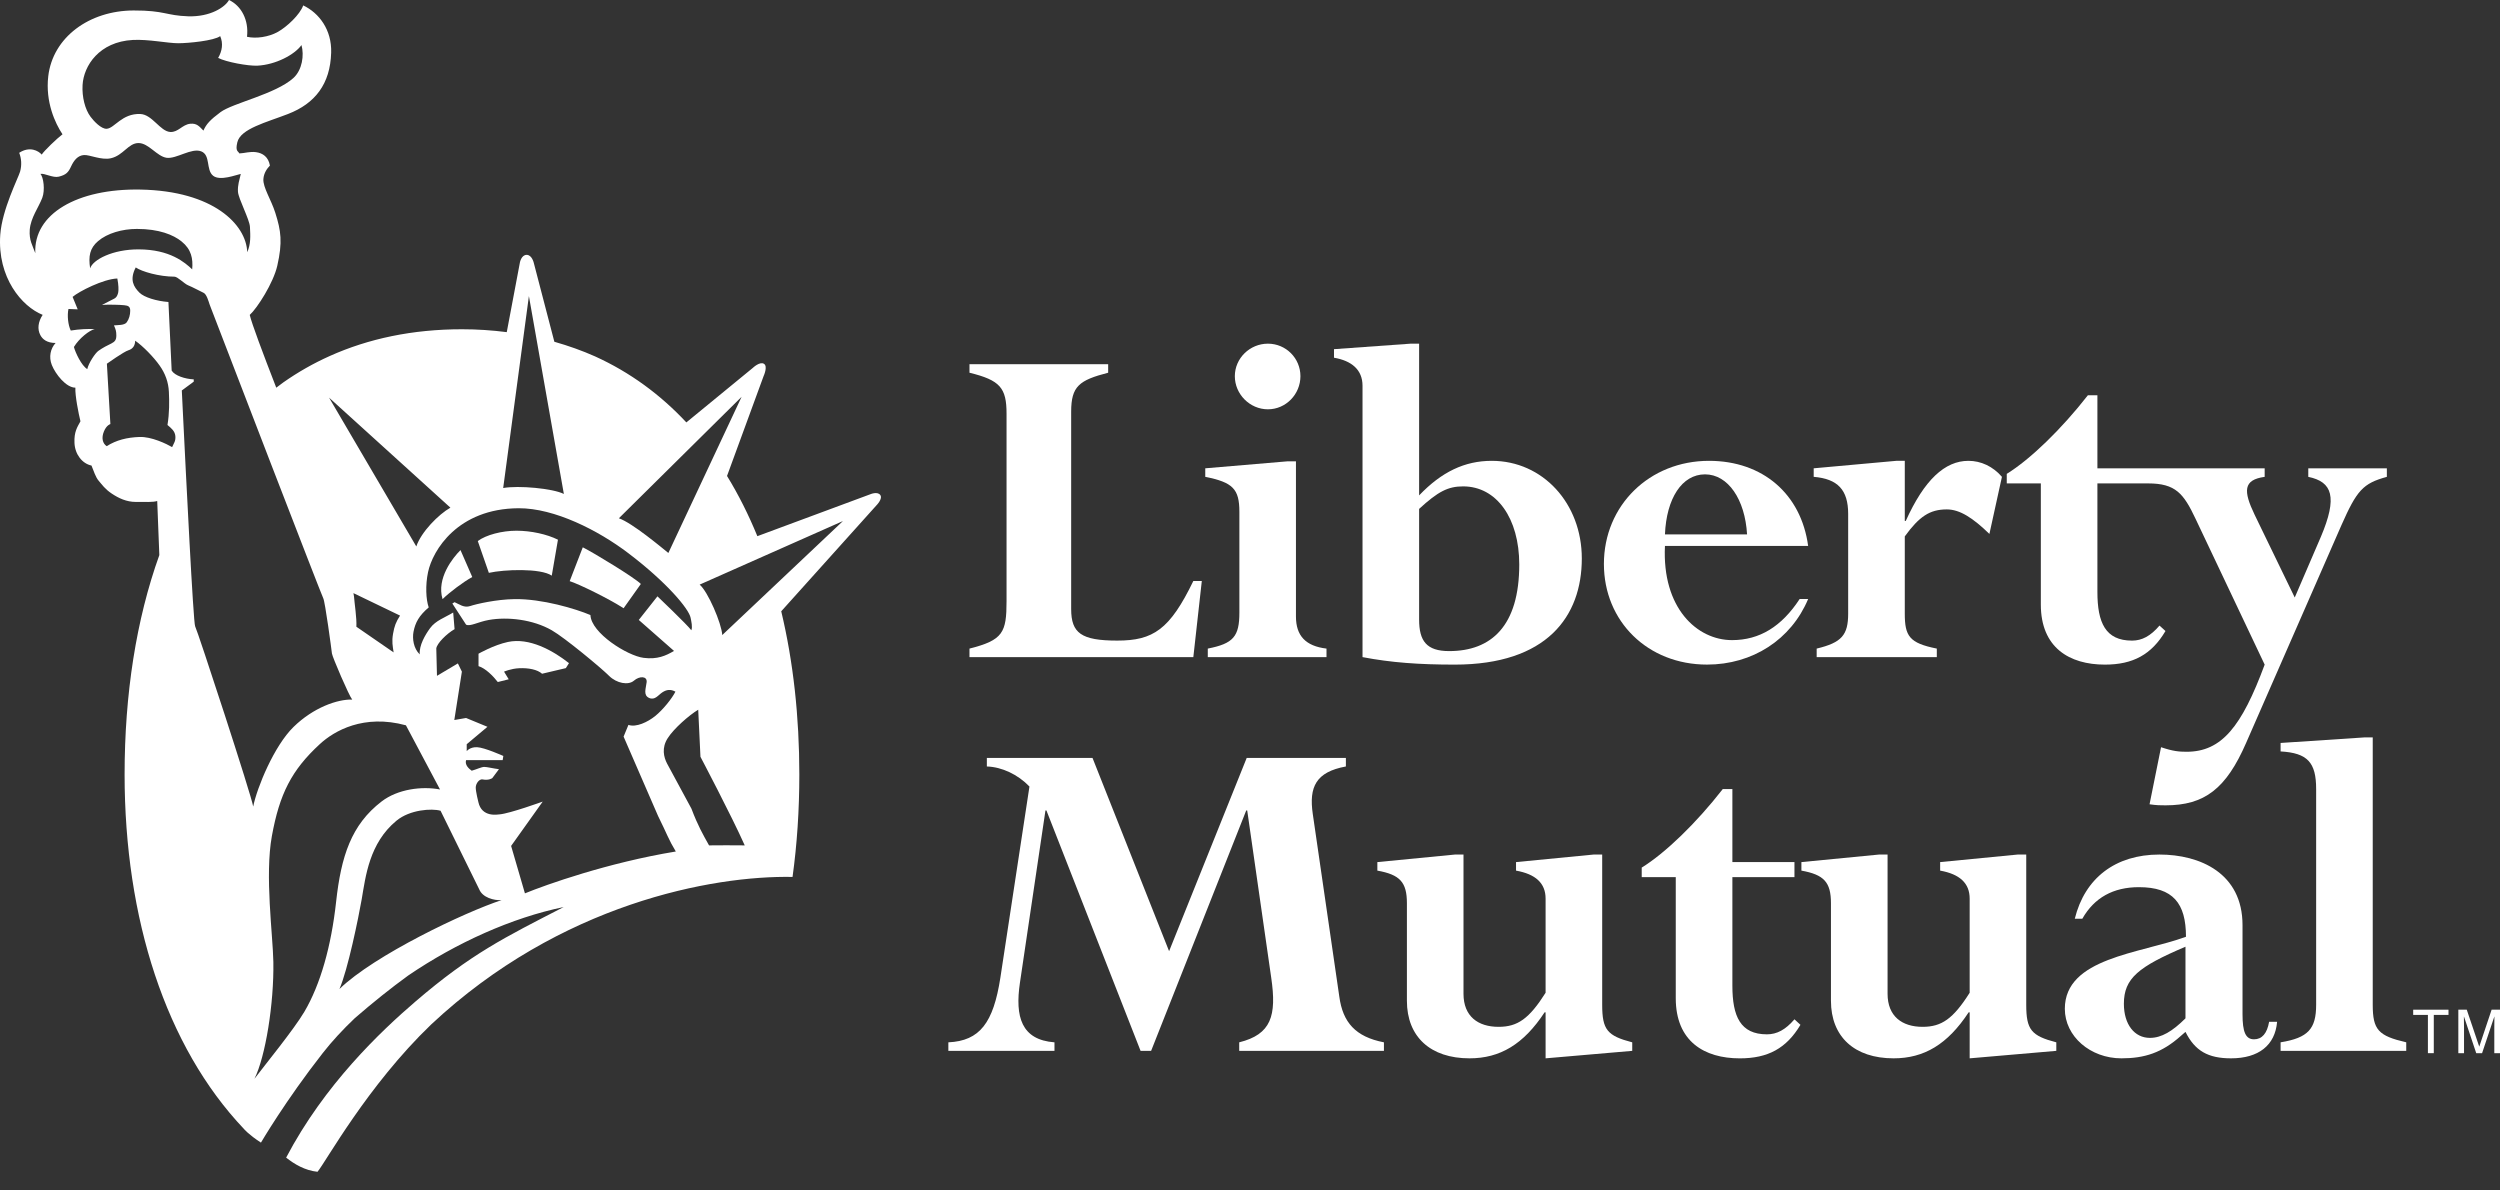 <svg width="105" height="50" viewBox="0 0 105 50" fill="none" xmlns="http://www.w3.org/2000/svg">
<rect x="0" y="0" width="105" height="50" fill="#333333" stroke="none"/>
<path fill-rule="evenodd" clip-rule="evenodd" d="M19.341 23.104C19.022 23.421 18.325 24.287 18.587 25.163C18.877 24.88 19.459 24.439 19.835 24.235L19.341 23.104Z" fill="white"/>
<path fill-rule="evenodd" clip-rule="evenodd" d="M26.916 24.526C26.656 24.263 24.943 23.22 24.477 22.987L23.927 24.408C24.304 24.526 25.552 25.134 26.191 25.546L26.916 24.526Z" fill="white"/>
<path fill-rule="evenodd" clip-rule="evenodd" d="M21.334 26.962C20.735 27.09 20.098 27.456 20.098 27.456V27.978C20.386 28.065 20.705 28.385 20.908 28.645L21.366 28.53L21.17 28.209C21.17 28.209 21.454 28.082 21.809 28.065C22.205 28.048 22.572 28.123 22.767 28.297L23.766 28.061L23.897 27.852C23.202 27.305 22.22 26.772 21.334 26.962Z" fill="white"/>
<path fill-rule="evenodd" clip-rule="evenodd" d="M23.174 24.177L23.434 22.667C22.97 22.437 22.303 22.29 21.692 22.29C21.083 22.29 20.416 22.464 20.067 22.724L20.532 24.06C21.171 23.915 22.709 23.857 23.174 24.177Z" fill="white"/>
<path fill-rule="evenodd" clip-rule="evenodd" d="M30.335 26.672C30.306 26.178 29.732 24.844 29.385 24.554L35.404 21.884L30.335 26.672ZM29.78 35.506C29.522 35.043 29.311 34.681 29.04 33.963C29.04 33.963 28.182 32.379 28.019 32.073C27.875 31.799 27.782 31.409 28.044 31.003C28.303 30.596 28.948 30.034 29.325 29.808L29.419 31.786C29.419 31.786 30.712 34.236 31.279 35.506C30.747 35.495 30.244 35.506 29.78 35.506ZM22.047 37.521L21.467 35.529L22.794 33.667C22.794 33.667 21.413 34.167 20.988 34.203C20.902 34.21 20.236 34.342 20.092 33.69C20.092 33.69 19.981 33.253 19.981 33.077C19.981 32.912 20.127 32.709 20.269 32.736C20.534 32.789 20.677 32.68 20.677 32.68L20.956 32.306C20.724 32.278 20.455 32.21 20.339 32.21C20.225 32.21 20.013 32.314 19.812 32.37C19.695 32.286 19.514 32.13 19.575 31.926H20.763H21.112L21.14 31.75C21.14 31.75 20.349 31.396 20.041 31.383C19.735 31.368 19.602 31.549 19.602 31.549V31.257L20.473 30.526L19.575 30.155L19.081 30.241L19.399 28.209L19.231 27.863L18.353 28.385L18.324 27.233C18.353 27.02 18.76 26.615 19.092 26.424L19.034 25.726C18.685 25.938 18.298 26.062 18.064 26.382C17.855 26.668 17.599 27.106 17.629 27.484C17.367 27.233 17.313 26.823 17.367 26.536C17.445 26.14 17.599 25.86 18.006 25.511C17.89 25.182 17.861 24.584 17.978 24.03C18.17 23.114 19.225 21.361 21.779 21.346C23.292 21.338 25.132 22.278 26.385 23.23C27.992 24.447 28.934 25.571 29.006 25.947C29.036 26.107 29.093 26.333 29.036 26.471C28.861 26.235 27.613 25.046 27.613 25.046L26.829 26.038L28.309 27.339C27.962 27.542 27.611 27.703 27.032 27.63C26.345 27.542 24.827 26.585 24.798 25.832C24.178 25.569 22.767 25.144 21.605 25.163C20.848 25.174 20.008 25.366 19.748 25.454C19.486 25.541 19.293 25.378 19.092 25.291L18.999 25.348L19.575 26.235C19.748 26.323 20.073 26.12 20.531 26.038C21.316 25.898 22.378 26.015 23.174 26.471C23.726 26.787 25.262 28.065 25.58 28.385C25.901 28.704 26.394 28.79 26.626 28.587C26.858 28.385 27.188 28.39 27.159 28.651C27.131 28.91 27.002 29.197 27.264 29.314C27.506 29.421 27.641 29.197 27.815 29.081C27.992 28.963 28.164 28.937 28.368 29.05C28.222 29.34 27.845 29.808 27.525 30.068C27.206 30.328 26.712 30.561 26.394 30.445L26.191 30.938L27.641 34.276C28.022 35.043 28.073 35.248 28.384 35.763C25.541 36.23 22.923 37.161 22.047 37.521ZM14.256 41.539C14.605 40.753 15.062 38.518 15.191 37.772C15.356 36.81 15.509 35.411 16.653 34.468C17.215 34.004 18.138 33.944 18.504 34.052L20.127 37.351C20.269 37.7 20.746 37.825 21.064 37.806C19.546 38.3 15.719 40.116 14.256 41.539ZM12.781 42.498C12.343 43.239 11.115 44.742 10.686 45.31C11.151 44.382 11.511 42.14 11.481 40.399C11.461 39.268 11.118 36.773 11.418 35.118C11.741 33.343 12.244 32.346 13.433 31.252C14.038 30.694 15.277 29.981 17.049 30.463L18.481 33.158C17.716 33.011 16.702 33.143 16.027 33.662C14.756 34.638 14.328 35.953 14.117 37.874C13.913 39.734 13.461 41.345 12.781 42.498ZM8.196 26.305C8.118 26.163 7.81 19.928 7.686 17.42C7.657 16.841 7.64 16.461 7.636 16.4L8.137 16.03V15.934C7.771 15.915 7.344 15.781 7.21 15.565L7.074 12.684C6.569 12.646 6.053 12.486 5.859 12.293C5.617 12.051 5.429 11.754 5.701 11.232C5.951 11.408 6.688 11.62 7.327 11.62C7.461 11.62 7.745 11.923 7.908 11.986C8.092 12.06 8.403 12.23 8.548 12.297C8.68 12.355 8.761 12.663 8.801 12.78C8.803 12.787 8.823 12.841 8.86 12.936C9.403 14.361 13.503 24.997 13.576 25.125C13.653 25.261 13.925 27.29 13.941 27.447C13.962 27.601 14.659 29.225 14.793 29.382C14.175 29.363 13.161 29.717 12.328 30.532C11.517 31.324 10.796 33.069 10.634 33.875C10.576 33.449 8.294 26.479 8.196 26.305ZM7.229 18.779C6.997 18.643 6.358 18.332 5.855 18.353C5.333 18.373 4.892 18.48 4.481 18.739C4.307 18.623 4.253 18.391 4.365 18.12C4.476 17.85 4.636 17.811 4.636 17.811L4.489 15.276C4.489 15.276 5.2 14.769 5.395 14.711C5.587 14.653 5.676 14.502 5.676 14.309C5.991 14.523 6.456 14.998 6.705 15.354C6.939 15.683 7.074 16.05 7.093 16.457C7.113 16.862 7.117 17.346 7.034 17.85C7.193 17.985 7.344 18.101 7.365 18.313C7.383 18.529 7.306 18.604 7.229 18.779ZM4.135 14.734C3.997 14.831 3.72 15.252 3.665 15.503C3.419 15.354 3.167 14.809 3.104 14.574C3.32 14.212 3.765 13.863 3.979 13.824C3.726 13.806 3.32 13.824 2.972 13.883C2.857 13.651 2.817 13.243 2.875 12.977L3.264 12.993L3.049 12.469C3.32 12.237 4.346 11.716 4.928 11.697C4.981 11.962 4.984 12.18 4.966 12.277C4.946 12.374 4.908 12.49 4.79 12.547C4.676 12.606 4.283 12.806 4.283 12.806C4.534 12.786 5.043 12.8 5.217 12.819C5.389 12.836 5.469 12.876 5.469 13.051C5.469 13.224 5.421 13.4 5.325 13.534C5.228 13.671 4.942 13.648 4.786 13.666C4.864 13.839 4.886 13.921 4.886 14.094C4.886 14.271 4.83 14.349 4.676 14.427C4.519 14.503 4.327 14.597 4.135 14.734ZM8.072 11.313C7.764 11.023 7.14 10.476 5.825 10.474C4.742 10.469 3.9 10.904 3.786 11.271C3.709 10.767 3.767 10.426 4.121 10.125C4.509 9.796 5.131 9.615 5.751 9.615C6.679 9.615 7.283 9.863 7.626 10.141C8.041 10.476 8.111 10.868 8.072 11.313ZM1.483 10.633C1.366 10.304 1.218 10.098 1.249 9.65C1.289 9.143 1.621 8.716 1.775 8.31C1.898 7.99 1.83 7.44 1.696 7.304C1.87 7.266 2.224 7.482 2.469 7.42C2.777 7.343 2.872 7.239 2.987 6.987C3.104 6.736 3.264 6.53 3.526 6.512C3.765 6.494 4.253 6.737 4.655 6.647C5.178 6.53 5.389 6.008 5.817 6.008C6.244 6.008 6.59 6.568 6.997 6.627C7.404 6.685 8.041 6.2 8.448 6.356C8.855 6.512 8.641 7.132 8.951 7.381C9.242 7.614 9.919 7.343 10.113 7.304C10.054 7.575 9.976 7.769 9.995 8.059C10.016 8.349 10.483 9.221 10.498 9.529C10.517 9.915 10.538 10.244 10.384 10.593C10.344 9.433 8.963 8.02 5.906 7.962C3.235 7.911 1.404 8.988 1.483 10.633ZM5.58 1.678C6.224 1.643 7.055 1.816 7.48 1.816C7.908 1.816 8.995 1.711 9.248 1.517C9.383 1.826 9.328 2.149 9.162 2.432C9.492 2.605 10.421 2.776 10.81 2.758C11.582 2.719 12.376 2.295 12.662 1.893C12.781 2.314 12.696 2.94 12.319 3.28C11.563 3.957 9.782 4.325 9.26 4.711C8.829 5.031 8.661 5.215 8.544 5.485C8.37 5.311 8.271 5.169 7.987 5.198C7.655 5.234 7.48 5.563 7.152 5.543C6.726 5.518 6.396 4.808 5.893 4.788C5.12 4.758 4.811 5.387 4.481 5.409C4.249 5.422 3.936 5.082 3.805 4.906C3.571 4.596 3.439 4.072 3.468 3.57C3.514 2.758 4.169 1.754 5.58 1.678ZM16.532 27.401L14.968 26.323C14.987 25.956 14.891 25.36 14.867 25.046C14.865 25.013 14.854 24.958 14.844 24.911L16.802 25.855C16.628 26.127 16.566 26.289 16.508 26.618C16.45 26.947 16.493 27.13 16.532 27.401ZM18.917 21.322C18.425 21.599 17.686 22.344 17.485 22.951L13.82 16.7L18.917 21.322ZM22.214 12.435L23.682 20.746C23.219 20.513 21.773 20.381 21.134 20.497L22.214 12.435ZM31.147 16.667L28.071 23.225C27.782 22.992 26.567 21.971 25.993 21.767L31.147 16.667ZM36.97 20.788C36.85 20.629 36.553 20.759 36.553 20.759L31.809 22.519C31.44 21.62 31.017 20.775 30.535 19.99L32.071 15.797C32.071 15.797 32.263 15.382 32.083 15.278C31.907 15.174 31.618 15.452 31.618 15.452L28.827 17.741C27.739 16.576 26.462 15.636 24.994 14.969C24.448 14.726 23.876 14.523 23.283 14.354L22.418 11.037C22.418 11.037 22.342 10.704 22.12 10.704C21.897 10.704 21.837 11.019 21.837 11.019L21.284 13.95C20.677 13.872 20.051 13.829 19.402 13.829C17.322 13.829 15.474 14.224 13.855 14.95C13.161 15.261 12.509 15.633 11.901 16.06C11.799 16.132 11.703 16.209 11.603 16.283C11.028 14.801 10.574 13.59 10.489 13.227C10.81 12.937 11.481 11.88 11.645 11.166C11.872 10.168 11.803 9.696 11.563 8.939C11.39 8.388 11.04 7.871 11.062 7.521C11.081 7.262 11.219 7.075 11.337 6.955C11.272 6.588 11.034 6.429 10.752 6.391C10.489 6.356 10.286 6.434 10.054 6.444C9.995 6.336 9.879 6.356 9.967 5.979C10.099 5.405 11.198 5.137 12.096 4.788C13.235 4.348 13.872 3.527 13.909 2.211C13.938 1.254 13.404 0.546 12.735 0.227C12.6 0.613 12.045 1.132 11.662 1.344C11.281 1.554 10.755 1.633 10.374 1.545C10.457 0.841 10.133 0.242 9.618 0C9.455 0.3 8.837 0.713 7.908 0.685C6.976 0.656 6.918 0.436 5.613 0.44C3.754 0.443 2.214 1.564 2.026 3.209C1.903 4.279 2.314 5.176 2.625 5.64C2.393 5.814 1.85 6.336 1.752 6.493C1.619 6.336 1.249 6.128 0.806 6.418C0.9 6.651 0.92 6.935 0.844 7.208C0.766 7.477 0.088 8.795 0.011 9.859C-0.118 11.658 0.92 12.876 1.792 13.224C1.6 13.515 1.56 13.824 1.696 14.077C1.784 14.244 1.966 14.405 2.335 14.405C2.122 14.638 2.04 14.988 2.178 15.334C2.335 15.72 2.777 16.282 3.166 16.282C3.147 16.61 3.302 17.384 3.379 17.694C3.243 17.945 3.108 18.136 3.128 18.601C3.147 19.084 3.456 19.474 3.842 19.553C3.94 19.785 4.012 20.041 4.147 20.195C4.283 20.35 4.404 20.539 4.694 20.731C4.984 20.926 5.315 21.081 5.701 21.081C6.087 21.081 6.428 21.099 6.603 21.042C6.611 21.152 6.648 22.177 6.692 23.314C5.719 26.022 5.233 29.163 5.233 32.531V32.532C5.235 38.571 6.956 43.949 10.244 47.414C10.244 47.414 10.433 47.648 10.96 47.99C10.96 47.99 11.989 46.229 13.554 44.231C13.948 43.727 14.405 43.235 14.904 42.761C15.675 42.093 16.421 41.497 17.147 40.97C19.172 39.592 21.511 38.541 23.675 38.096C21.192 39.374 19.787 40.059 17.455 42.059C15.979 43.325 13.625 45.558 12.018 48.62C12.353 48.887 12.803 49.16 13.335 49.215C13.676 48.815 15.425 45.607 18.108 43.029C23.539 37.943 29.936 36.767 33.287 36.831C33.477 35.454 33.572 34.014 33.572 32.531C33.572 30.1 33.318 27.791 32.812 25.674L36.811 21.224C36.811 21.224 37.089 20.947 36.97 20.788Z" fill="white"/>
<path fill-rule="evenodd" clip-rule="evenodd" d="M44.989 25.581C44.989 26.589 45.409 26.905 46.924 26.905C48.435 26.905 49.131 26.443 50.12 24.402H50.476L50.12 27.599H40.718V27.241C42.128 26.885 42.275 26.568 42.275 25.244V17.378C42.275 16.284 42.002 15.97 40.718 15.654V15.295H46.543V15.654C45.323 15.97 44.989 16.222 44.989 17.295V25.581Z" fill="white"/>
<path fill-rule="evenodd" clip-rule="evenodd" d="M53.252 14.434C54.009 14.434 54.618 15.045 54.618 15.8C54.618 16.558 54.009 17.191 53.252 17.191C52.495 17.191 51.863 16.558 51.863 15.8C51.863 15.045 52.495 14.434 53.252 14.434ZM54.43 25.895C54.43 26.695 54.83 27.136 55.713 27.241V27.599H50.727V27.241C51.8 27.03 52.054 26.736 52.054 25.728V21.5C52.054 20.532 51.778 20.26 50.621 20.027V19.669L54.071 19.376H54.43V25.895Z" fill="white"/>
<path fill-rule="evenodd" clip-rule="evenodd" d="M59.603 14.434H59.245L56.028 14.665V15.024C56.765 15.15 57.226 15.528 57.226 16.201V27.599C58.425 27.829 59.603 27.914 61.097 27.914C64.966 27.914 66.436 25.895 66.436 23.455C66.436 21.142 64.798 19.355 62.654 19.355C61.518 19.355 60.548 19.818 59.603 20.807V14.434ZM59.603 21.374C60.404 20.637 60.822 20.428 61.453 20.428C62.861 20.428 63.809 21.773 63.809 23.708C63.809 26.295 62.632 27.346 60.865 27.346C59.917 27.346 59.603 26.924 59.603 26.022V21.374Z" fill="white"/>
<path fill-rule="evenodd" clip-rule="evenodd" d="M75.942 22.93C75.647 20.744 74.031 19.355 71.779 19.355C69.278 19.355 67.364 21.226 67.364 23.687C67.364 26.106 69.212 27.913 71.694 27.913C73.608 27.913 75.227 26.863 75.942 25.159H75.585C74.828 26.316 73.902 26.885 72.746 26.885C71.274 26.885 69.801 25.536 69.928 22.93H75.942ZM69.928 22.446C69.99 20.931 70.643 19.923 71.611 19.923C72.578 19.923 73.292 20.974 73.377 22.446H69.928Z" fill="white"/>
<path fill-rule="evenodd" clip-rule="evenodd" d="M83.555 22.425C82.862 21.753 82.313 21.395 81.766 21.395C81.052 21.395 80.609 21.69 80.001 22.529V25.769C80.001 26.718 80.189 27.009 81.346 27.241V27.599H76.3V27.241C77.353 26.989 77.623 26.672 77.623 25.769V21.584C77.623 20.573 77.184 20.112 76.175 20.027V19.669L79.643 19.355H80.001V21.879H80.042C80.821 20.154 81.684 19.355 82.674 19.355C83.197 19.355 83.702 19.587 84.081 20.027L83.555 22.425Z" fill="white"/>
<path fill-rule="evenodd" clip-rule="evenodd" d="M96.948 19.669V20.028C97.958 20.238 98.188 20.869 97.474 22.552L96.379 25.095L94.698 21.627C94.212 20.616 94.212 20.153 95.116 20.028V19.669H90.529H90.387H88.091V16.6H87.692C86.576 18.03 85.272 19.292 84.284 19.902V20.303H85.715V25.391C85.715 27.2 86.913 27.914 88.406 27.914C89.584 27.914 90.364 27.493 90.95 26.503L90.699 26.274C90.321 26.717 89.96 26.906 89.544 26.906C88.428 26.906 88.091 26.149 88.091 24.864V20.303H90.219C91.374 20.303 91.711 20.723 92.216 21.795L95.116 27.914C94.15 30.522 93.309 31.574 91.837 31.574C91.521 31.574 91.269 31.553 90.764 31.383L90.281 33.78C90.577 33.824 90.744 33.824 90.954 33.824C92.592 33.824 93.498 33.129 94.34 31.195L98.336 22.067C98.987 20.595 99.24 20.303 100.248 20.028V19.669H96.948Z" fill="white"/>
<path fill-rule="evenodd" clip-rule="evenodd" d="M56.252 41.865C56.399 42.937 56.927 43.546 58.125 43.778V44.136H52.047V43.778C53.392 43.442 53.625 42.666 53.392 41.068L52.383 34.04H52.341L48.347 44.136H47.904L43.95 34.04H43.909L42.837 41.277C42.625 42.708 42.899 43.674 44.288 43.778V44.136H39.831V43.778C41.154 43.717 41.721 42.958 42.015 41.068L43.237 33.034C42.752 32.529 42.079 32.212 41.448 32.192V31.834H45.886L49.102 39.95L52.361 31.834H56.527V32.192C55.265 32.424 54.971 33.053 55.137 34.189L56.252 41.865Z" fill="white"/>
<path fill-rule="evenodd" clip-rule="evenodd" d="M59.09 37.934C59.09 37.05 58.797 36.736 57.849 36.566V36.208L61.109 35.891H61.467V41.738C61.467 42.687 62.075 43.127 62.94 43.127C63.737 43.127 64.222 42.792 64.915 41.696V37.743C64.915 37.09 64.493 36.713 63.673 36.566V36.208L66.933 35.891H67.292V42.2C67.292 43.251 67.502 43.504 68.554 43.778V44.136L64.915 44.45V42.517H64.874C63.99 43.863 63 44.45 61.719 44.45C60.08 44.45 59.09 43.546 59.09 42.033V37.934Z" fill="white"/>
<path fill-rule="evenodd" clip-rule="evenodd" d="M70.382 36.839H68.952V36.439C69.939 35.831 71.246 34.568 72.357 33.14H72.76V36.208H75.367V36.839H72.76V41.401C72.76 42.687 73.096 43.442 74.21 43.442C74.63 43.442 74.988 43.252 75.367 42.811L75.619 43.043C75.029 44.032 74.253 44.451 73.073 44.451C71.58 44.451 70.382 43.738 70.382 41.927V36.839Z" fill="white"/>
<path fill-rule="evenodd" clip-rule="evenodd" d="M76.9 37.934C76.9 37.05 76.606 36.736 75.659 36.566V36.208L78.921 35.891H79.278V41.738C79.278 42.687 79.888 43.127 80.749 43.127C81.548 43.127 82.032 42.792 82.726 41.696V37.743C82.726 37.09 82.305 36.713 81.486 36.566V36.208L84.744 35.891H85.102V42.2C85.102 43.251 85.313 43.504 86.365 43.778V44.136L82.726 44.45V42.517H82.684C81.8 43.863 80.812 44.45 79.53 44.45C77.89 44.45 76.9 43.546 76.9 42.033V37.934Z" fill="white"/>
<path fill-rule="evenodd" clip-rule="evenodd" d="M94.186 38.857C94.186 36.671 92.399 35.891 90.695 35.891C88.844 35.891 87.563 36.882 87.141 38.586H87.458C87.961 37.7 88.76 37.261 89.834 37.261C91.264 37.261 91.811 37.934 91.811 39.344C89.876 40.055 86.723 40.225 86.723 42.37C86.723 43.527 87.795 44.45 89.099 44.45C90.064 44.45 90.801 44.221 91.6 43.504L91.79 43.339C92.188 44.136 92.736 44.45 93.703 44.45C94.861 44.45 95.554 43.904 95.638 42.917H95.303C95.217 43.401 95.007 43.651 94.67 43.651C94.314 43.651 94.186 43.339 94.186 42.602V38.857ZM91.79 42.77C91.242 43.316 90.78 43.591 90.298 43.591C89.644 43.591 89.203 43.022 89.203 42.16C89.203 41.089 89.811 40.604 91.79 39.762V42.77Z" fill="white"/>
<path fill-rule="evenodd" clip-rule="evenodd" d="M97.278 33.139C97.278 32.024 96.92 31.624 95.785 31.56V31.204L99.296 30.972H99.655V42.2C99.655 43.252 99.886 43.505 101.062 43.777V44.136H95.785V43.777C96.943 43.591 97.278 43.211 97.278 42.2V33.139Z" fill="white"/>
<path fill-rule="evenodd" clip-rule="evenodd" d="M101.354 42.626H101.972V44.233H102.219V42.626H102.837V42.407H101.354V42.626Z" fill="white"/>
<path fill-rule="evenodd" clip-rule="evenodd" d="M104.761 44.234V43.156C104.761 43.1 104.765 42.871 104.765 42.698H104.761L104.247 44.234H104.002L103.489 42.701H103.483C103.483 42.871 103.489 43.1 103.489 43.156V44.234H103.25V42.407H103.604L104.126 43.953H104.131L104.648 42.407H105V44.234H104.761Z" fill="white"/>
</svg>
